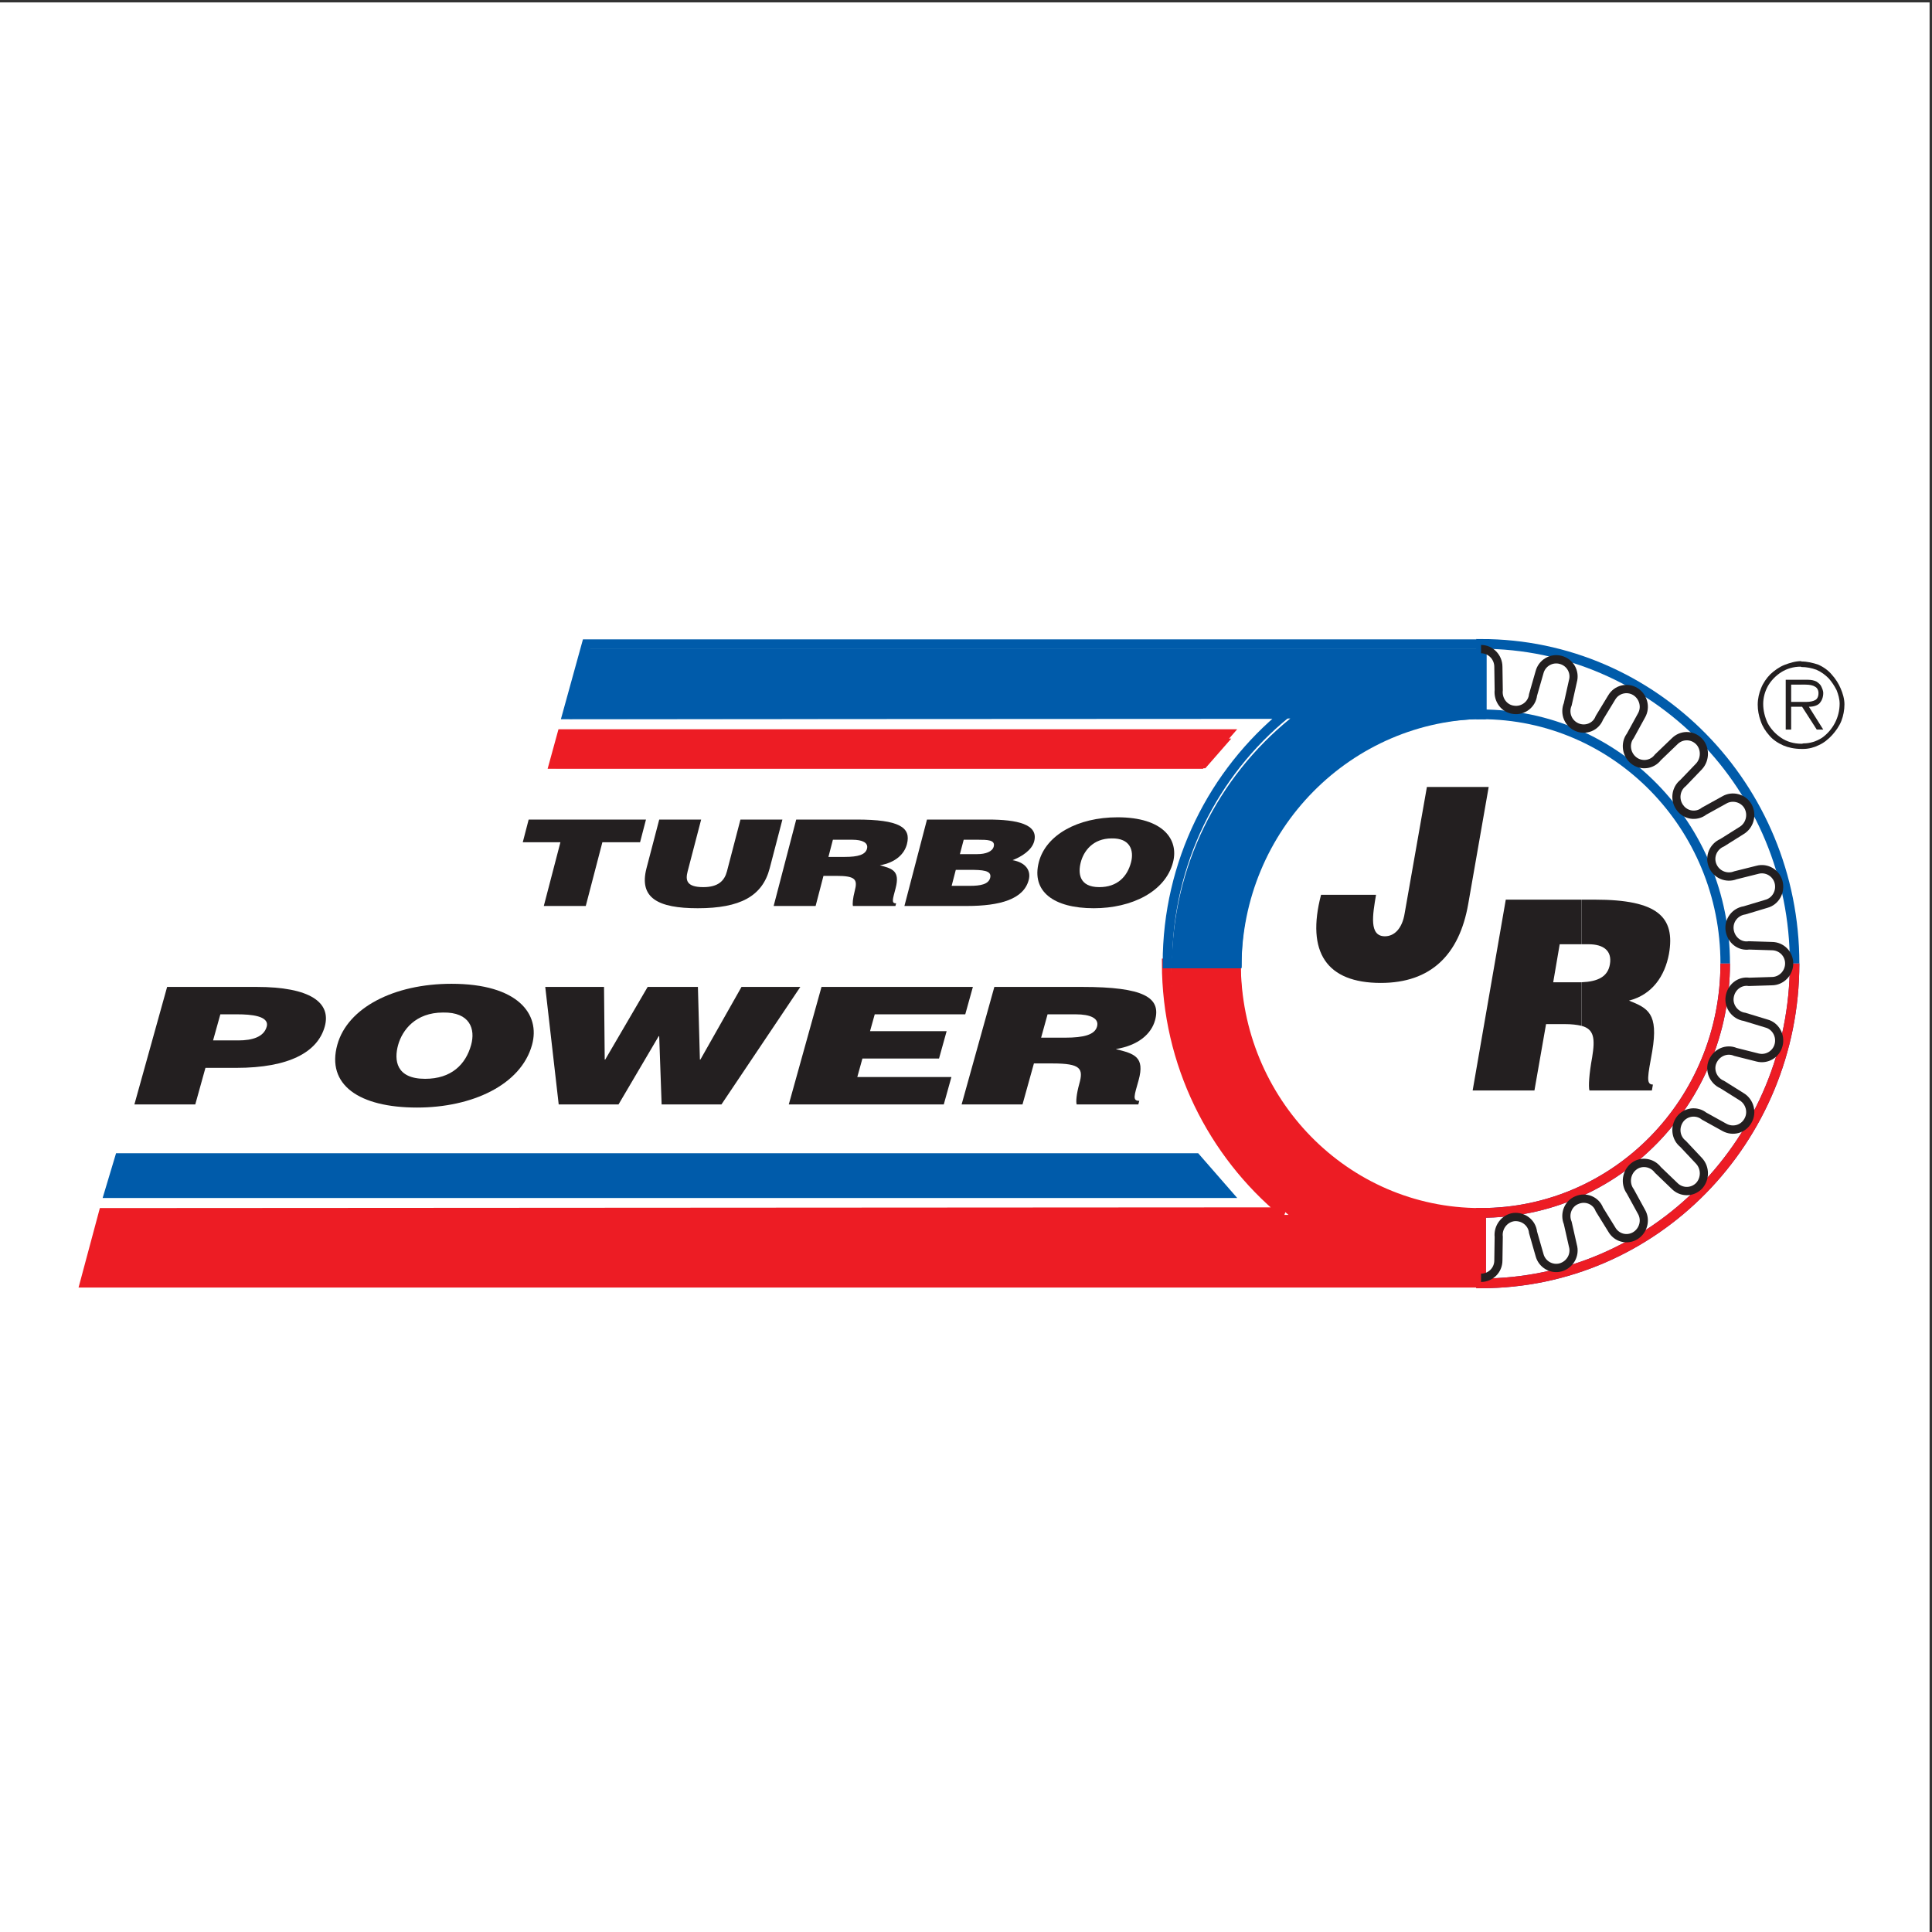 <?xml version="1.0" encoding="UTF-8"?>
<svg xmlns="http://www.w3.org/2000/svg" xmlns:xlink="http://www.w3.org/1999/xlink" width="193pt" height="193pt" viewBox="0 0 193 193" version="1.1">
<rect x="0" y="0" width="193" height="193" fill="#333333" stroke="none"/>
<g id="surface1">
<path style=" stroke:none;fill-rule:evenodd;fill:rgb(100%,100%,100%);fill-opacity:1;" d="M 0 0.242 L 192.758 0.242 L 192.758 193 L 0 193 L 0 0.242 "/>
<path style=" stroke:none;fill-rule:evenodd;fill:rgb(0%,35.699%,66.699%);fill-opacity:1;" d="M 119.934 115.977 L 123 119.465 L 10.938 119.465 L 11.992 115.977 L 119.934 115.977 "/>
<path style="fill:none;stroke-width:9.617;stroke-linecap:butt;stroke-linejoin:miter;stroke:rgb(0%,35.699%,66.699%);stroke-opacity:1;stroke-miterlimit:2.613;" d="M 1206.872 765.458 L 1237.728 730.791 L 110.062 730.791 L 120.675 765.458 Z M 1206.872 765.458 " transform="matrix(0.099,0,0,-0.101,0,193)"/>
<path style="fill:none;stroke-width:9.617;stroke-linecap:butt;stroke-linejoin:miter;stroke:rgb(17.999%,18.799%,57.3%);stroke-opacity:1;stroke-miterlimit:2.613;" d="M 1810.838 957.968 C 1810.838 783.276 1669.094 641.544 1494.449 641.544 L 1494.449 711.226 C 1630.69 711.226 1740.831 821.708 1740.831 957.968 " transform="matrix(0.099,0,0,-0.101,0,193)"/>
<path style="fill:none;stroke-width:9.617;stroke-linecap:butt;stroke-linejoin:miter;stroke:rgb(92.899%,10.999%,14.099%);stroke-opacity:1;stroke-miterlimit:2.613;" d="M 1810.838 957.968 C 1810.838 783.276 1669.094 641.544 1494.449 641.544 L 1494.449 711.226 C 1630.69 711.226 1740.831 821.708 1740.831 957.968 " transform="matrix(0.099,0,0,-0.101,0,193)"/>
<path style=" stroke:none;fill-rule:evenodd;fill:rgb(92.899%,10.999%,14.099%);fill-opacity:1;" d="M 116.988 96.605 C 116.988 106.586 121.625 115.531 128.719 121.363 L 10.379 121.434 L 8.504 128.375 L 148.434 128.375 L 148.434 121.434 C 134.891 121.434 123.945 110.316 123.945 96.605 L 116.988 96.605 "/>
<path style="fill:none;stroke-width:9.617;stroke-linecap:butt;stroke-linejoin:miter;stroke:rgb(92.899%,10.999%,14.099%);stroke-opacity:1;stroke-miterlimit:2.613;" d="M 1177.233 957.968 C 1177.233 858.782 1223.892 769.883 1295.275 711.925 L 104.441 711.226 L 85.573 642.242 L 1493.662 642.242 L 1493.662 711.226 C 1357.382 711.226 1247.241 821.708 1247.241 957.968 Z M 1177.233 957.968 " transform="matrix(0.099,0,0,-0.101,0,193)"/>
<path style=" stroke:none;fill-rule:evenodd;fill:rgb(92.899%,10.999%,14.099%);fill-opacity:1;" d="M 120.41 76.746 L 123 73.781 L 56.363 73.781 L 55.543 76.746 L 120.41 76.746 "/>
<path style="fill:none;stroke-width:9.617;stroke-linecap:butt;stroke-linejoin:miter;stroke:rgb(92.899%,10.999%,14.099%);stroke-opacity:1;stroke-miterlimit:2.613;" d="M 1211.667 1155.291 L 1237.728 1184.794 L 567.174 1184.794 L 558.92 1155.291 Z M 1211.667 1155.291 " transform="matrix(0.099,0,0,-0.101,0,193)"/>
<path style=" stroke:none;fill-rule:evenodd;fill:rgb(0%,35.699%,66.699%);fill-opacity:1;" d="M 117.066 96.605 C 117.066 86.555 121.707 77.613 128.902 71.773 L 56.875 71.812 L 58.816 64.836 L 148.512 64.836 L 148.512 71.812 C 134.973 71.812 124.023 82.93 124.023 96.605 L 117.066 96.605 "/>
<path style="fill:none;stroke-width:9.617;stroke-linecap:butt;stroke-linejoin:miter;stroke:rgb(0%,35.699%,66.699%);stroke-opacity:1;stroke-miterlimit:2.613;" d="M 1178.02 957.968 C 1178.02 1057.852 1224.717 1146.712 1297.123 1204.709 L 572.324 1204.36 L 591.86 1273.693 L 1494.449 1273.693 L 1494.449 1204.36 C 1358.207 1204.36 1248.027 1093.877 1248.027 957.968 Z M 1178.02 957.968 " transform="matrix(0.099,0,0,-0.101,0,193)"/>
<path style=" stroke:none;fill-rule:evenodd;fill:rgb(13.699%,12.199%,12.5%);fill-opacity:1;" d="M 137.461 89.387 C 137.121 91.391 136.746 93.531 138.348 93.531 C 139.305 93.531 140.086 92.738 140.324 91.219 L 142.543 78.613 L 148.715 78.613 L 146.668 90.32 C 145.781 95.363 142.953 98.191 137.938 98.191 C 132.516 98.191 130.469 95.121 131.969 89.387 L 137.461 89.387 "/>
<path style=" stroke:none;fill-rule:evenodd;fill:rgb(13.699%,12.199%,12.5%);fill-opacity:1;" d="M 157.992 98.125 L 157.992 102.477 C 159.254 102.82 159.355 103.754 159.051 105.617 C 158.742 107.312 158.672 108.52 158.777 108.934 L 165.016 108.934 L 165.121 108.344 C 164.402 108.344 164.605 107.52 165.051 105.031 C 165.699 101.199 164.605 100.715 162.73 99.957 C 165.051 99.367 166.312 97.504 166.723 95.293 C 167.371 91.598 165.598 89.871 159.32 89.871 L 157.992 89.871 L 157.992 94.328 L 158.707 94.328 C 160.141 94.328 161.062 94.949 160.824 96.328 C 160.617 97.57 159.629 98.055 157.992 98.125 "/>
<path style=" stroke:none;fill-rule:evenodd;fill:rgb(13.699%,12.199%,12.5%);fill-opacity:1;" d="M 157.992 94.328 L 157.992 89.871 L 150.422 89.871 L 147.113 108.934 L 153.285 108.934 L 154.445 102.305 L 156.32 102.305 C 157.004 102.305 157.547 102.371 157.992 102.477 L 157.992 98.125 C 157.855 98.125 157.719 98.125 157.582 98.125 L 155.16 98.125 L 155.809 94.328 L 157.992 94.328 "/>
<path style="fill:none;stroke-width:9.617;stroke-linecap:butt;stroke-linejoin:miter;stroke:rgb(0%,35.699%,66.699%);stroke-opacity:1;stroke-miterlimit:2.613;" d="M 1810.838 957.968 C 1810.838 1132.659 1669.094 1274.042 1494.449 1274.042 L 1494.449 1204.36 C 1630.69 1204.36 1740.831 1093.877 1740.831 957.968 " transform="matrix(0.099,0,0,-0.101,0,193)"/>
<path style="fill:none;stroke-width:8.226;stroke-linecap:butt;stroke-linejoin:miter;stroke:rgb(13.699%,12.199%,12.5%);stroke-opacity:1;stroke-miterlimit:2.613;" d="M 1494.449 1268.879 C 1504.04 1268.879 1511.941 1260.999 1511.941 1251.371 L 1512.294 1228.39 C 1511.233 1218.762 1517.758 1209.872 1527.389 1208.824 C 1536.98 1207.465 1545.903 1214.337 1546.925 1223.576 L 1553.45 1245.897 C 1555.887 1255.176 1565.478 1260.649 1574.715 1258.242 C 1584.346 1255.835 1589.849 1246.247 1587.097 1236.969 L 1581.948 1214.337 C 1578.174 1205.408 1582.302 1195.431 1591.225 1191.666 C 1600.148 1187.9 1610.446 1192.015 1613.866 1200.944 L 1626.209 1220.858 C 1631.044 1229.088 1641.657 1231.806 1649.911 1227.031 C 1658.127 1222.217 1661.232 1211.58 1656.397 1203.312 L 1645.077 1183.086 C 1639.259 1175.555 1640.989 1164.569 1648.536 1158.746 C 1656.083 1152.884 1667.05 1154.243 1672.907 1161.813 L 1689.691 1177.613 C 1696.57 1184.484 1707.537 1184.484 1714.416 1177.613 C 1720.941 1171.091 1720.941 1159.755 1714.416 1152.884 L 1698.299 1136.424 C 1690.752 1130.601 1689.377 1119.615 1695.194 1112.045 C 1701.012 1104.165 1712.018 1102.806 1719.565 1108.629 L 1739.809 1119.615 C 1748.024 1124.429 1759.03 1121.673 1763.826 1113.443 C 1768.621 1104.863 1765.555 1094.227 1757.301 1089.413 L 1737.765 1077.379 C 1728.842 1073.613 1724.361 1063.675 1728.134 1054.747 C 1731.947 1045.818 1742.206 1041.703 1751.129 1045.158 L 1773.456 1050.632 C 1782.694 1053.038 1792.324 1047.526 1794.722 1038.287 C 1797.12 1029.009 1791.656 1019.381 1782.379 1016.974 L 1760.406 1010.491 C 1750.776 1009.094 1743.936 1000.515 1745.312 990.926 C 1746.688 981.299 1755.257 974.427 1764.848 975.825 L 1787.843 975.126 C 1797.473 975.126 1805.374 967.595 1805.374 957.968 C 1805.374 948.379 1797.473 940.46 1787.843 940.46 L 1764.848 939.761 C 1755.257 941.158 1746.688 934.287 1745.312 924.66 C 1743.936 915.421 1750.776 906.492 1760.406 905.133 L 1782.379 898.573 C 1791.656 896.205 1797.12 886.577 1794.722 877.338 C 1792.324 868.06 1782.694 862.586 1773.456 864.954 L 1751.129 870.467 C 1742.206 874.232 1731.947 869.768 1728.134 860.839 C 1724.361 852.26 1728.842 841.973 1737.765 838.207 L 1757.301 826.212 C 1765.555 821.398 1768.621 810.761 1763.826 802.492 C 1759.03 793.913 1748.378 791.196 1739.809 795.971 L 1719.565 806.957 C 1712.018 812.819 1701.012 811.421 1695.194 803.89 C 1689.377 795.971 1690.752 785.334 1698.299 779.511 L 1714.416 762.702 C 1720.941 755.83 1720.941 744.844 1714.416 737.973 C 1707.537 731.141 1696.57 731.141 1689.691 737.973 L 1672.907 753.773 C 1667.05 761.343 1656.083 763.051 1648.536 757.189 C 1640.989 751.366 1639.259 740.38 1645.077 732.5 L 1656.397 712.235 C 1661.232 704.005 1658.127 693.369 1649.911 688.594 C 1641.657 683.78 1631.044 686.498 1626.209 695.077 L 1613.866 714.642 C 1610.446 723.571 1600.148 727.686 1591.225 723.92 C 1582.302 720.504 1578.174 710.178 1581.948 701.288 L 1587.097 678.966 C 1589.849 669.688 1584.346 660.1 1574.715 657.343 C 1565.478 654.937 1555.887 660.41 1553.45 669.688 L 1546.925 692.01 C 1545.903 701.599 1536.98 708.12 1527.389 707.111 C 1517.758 705.714 1511.233 696.785 1512.294 687.546 L 1511.941 664.215 C 1511.941 654.587 1504.04 647.056 1494.449 647.056 " transform="matrix(0.099,0,0,-0.101,0,193)"/>
<path style=" stroke:none;fill-rule:evenodd;fill:rgb(13.699%,12.199%,12.5%);fill-opacity:1;" d="M 179.953 74.297 L 179.953 74.816 C 179.988 74.816 180.055 74.816 180.125 74.816 C 180.672 74.816 181.219 74.676 181.691 74.438 C 182.172 74.23 182.648 73.848 183.023 73.434 C 183.398 73.02 183.738 72.535 183.945 72.02 C 184.148 71.5 184.254 70.914 184.254 70.359 C 184.254 69.809 184.082 69.254 183.875 68.773 C 183.672 68.289 183.363 67.805 182.988 67.391 C 182.648 66.977 182.172 66.633 181.625 66.391 C 181.113 66.219 180.535 66.078 179.953 66.078 L 179.953 66.633 C 180.465 66.633 180.977 66.734 181.453 66.906 C 181.934 67.113 182.344 67.426 182.684 67.77 C 182.988 68.113 183.262 68.531 183.469 68.945 C 183.637 69.359 183.773 69.844 183.773 70.293 C 183.773 70.98 183.602 71.641 183.297 72.227 C 182.988 72.812 182.547 73.328 182 73.711 C 181.453 74.055 180.84 74.262 180.16 74.262 C 180.125 74.262 180.055 74.297 179.988 74.297 C 179.953 74.297 179.953 74.297 179.953 74.297 "/>
<path style=" stroke:none;fill-rule:evenodd;fill:rgb(13.699%,12.199%,12.5%);fill-opacity:1;" d="M 179.953 70.117 L 179.953 70.602 L 180.023 70.602 L 181.488 72.883 L 182.137 72.883 L 180.703 70.602 C 181.184 70.602 181.594 70.465 181.797 70.223 C 182 69.98 182.137 69.637 182.137 69.223 C 182.137 69.016 182.035 68.773 181.934 68.566 C 181.863 68.391 181.66 68.219 181.453 68.082 C 181.25 67.98 180.945 67.906 180.602 67.906 L 179.953 67.906 L 179.953 68.391 L 180.363 68.391 C 180.773 68.391 181.113 68.461 181.316 68.598 C 181.523 68.703 181.66 68.945 181.66 69.223 L 181.66 69.254 C 181.66 69.602 181.523 69.844 181.316 69.945 C 181.113 70.051 180.809 70.117 180.465 70.117 L 179.953 70.117 "/>
<path style=" stroke:none;fill-rule:evenodd;fill:rgb(13.699%,12.199%,12.5%);fill-opacity:1;" d="M 179.953 66.633 L 179.953 66.078 C 179.922 66.078 179.922 66.043 179.922 66.043 C 179.375 66.043 178.793 66.219 178.25 66.426 C 177.738 66.633 177.262 66.977 176.852 67.355 C 176.477 67.734 176.137 68.219 175.93 68.738 C 175.727 69.223 175.59 69.809 175.59 70.395 C 175.59 70.949 175.691 71.5 175.895 72.055 C 176.066 72.57 176.375 73.055 176.746 73.469 C 177.09 73.883 177.602 74.23 178.148 74.469 C 178.625 74.676 179.273 74.816 179.953 74.816 L 179.953 74.297 C 179.203 74.297 178.488 74.09 177.941 73.711 C 177.363 73.328 176.887 72.812 176.578 72.227 C 176.305 71.641 176.137 70.98 176.137 70.324 C 176.137 69.703 176.305 69.082 176.609 68.531 C 176.922 67.98 177.398 67.496 177.941 67.148 C 178.488 66.805 179.137 66.598 179.887 66.598 C 179.887 66.598 179.922 66.633 179.953 66.633 "/>
<path style=" stroke:none;fill-rule:evenodd;fill:rgb(13.699%,12.199%,12.5%);fill-opacity:1;" d="M 179.953 68.391 L 179.953 67.906 L 178.387 67.906 L 178.387 72.883 L 178.93 72.883 L 178.93 70.602 L 179.953 70.602 L 179.953 70.117 L 178.93 70.117 L 178.93 68.391 L 179.953 68.391 "/>
<path style=" stroke:none;fill-rule:evenodd;fill:rgb(13.699%,12.199%,12.5%);fill-opacity:1;" d="M 52.812 81.871 L 64.531 81.871 L 63.941 84.137 L 60.176 84.137 L 58.516 90.504 L 54.324 90.504 L 55.984 84.137 L 52.223 84.137 L 52.812 81.871 "/>
<path style=" stroke:none;fill-rule:evenodd;fill:rgb(13.699%,12.199%,12.5%);fill-opacity:1;" d="M 65.855 81.871 L 70.043 81.871 L 68.695 87.039 C 68.473 87.891 68.531 88.621 70.254 88.621 C 71.762 88.621 72.375 87.977 72.621 87.039 L 73.969 81.871 L 78.16 81.871 L 76.887 86.75 C 76.164 89.52 73.949 90.73 69.703 90.73 C 65.742 90.73 63.809 89.715 64.582 86.738 L 65.855 81.871 "/>
<path style=" stroke:none;fill-rule:evenodd;fill:rgb(13.699%,12.199%,12.5%);fill-opacity:1;" d="M 82.262 87.496 L 81.477 90.504 L 77.285 90.504 L 79.539 81.871 L 85.574 81.871 C 89.84 81.871 91.039 82.652 90.598 84.328 C 90.34 85.324 89.465 86.164 87.898 86.441 C 89.16 86.777 89.922 86.992 89.469 88.73 C 89.176 89.855 89.02 90.242 89.52 90.242 L 89.449 90.504 L 85.207 90.504 C 85.148 90.312 85.188 89.762 85.387 88.992 C 85.68 87.867 85.492 87.496 83.539 87.496 Z M 82.758 85.602 L 84.41 85.602 C 85.703 85.602 86.453 85.387 86.609 84.785 C 86.77 84.176 86.133 83.887 85.156 83.887 L 83.203 83.887 L 82.758 85.602 "/>
<path style=" stroke:none;fill-rule:evenodd;fill:rgb(13.699%,12.199%,12.5%);fill-opacity:1;" d="M 90.348 90.504 L 92.602 81.871 L 98.711 81.871 C 101.59 81.871 103.762 82.328 103.312 84.043 C 103.082 84.93 102.059 85.578 101.152 85.926 C 102.477 86.164 103.012 86.969 102.766 87.902 C 102.262 89.832 99.902 90.504 96.582 90.504 Z M 95.48 86.895 L 95.066 88.492 L 96.895 88.492 C 97.926 88.492 98.742 88.348 98.914 87.699 C 99.109 86.941 98.148 86.895 96.812 86.895 Z M 96.27 83.887 L 95.891 85.324 L 97.633 85.324 C 98.469 85.324 99.137 85.074 99.27 84.57 C 99.445 83.898 98.629 83.887 97.742 83.887 L 96.27 83.887 "/>
<path style=" stroke:none;fill-rule:evenodd;fill:rgb(13.699%,12.199%,12.5%);fill-opacity:1;" d="M 117.18 86.141 C 116.414 89.078 113.051 90.73 109.27 90.73 C 105.254 90.73 103.012 89.055 103.777 86.117 C 104.484 83.406 107.66 81.645 111.641 81.645 C 116.203 81.645 117.773 83.863 117.18 86.141 Z M 107.965 86.141 C 107.676 87.242 107.812 88.621 109.816 88.621 C 111.629 88.621 112.613 87.566 112.988 86.141 C 113.293 84.965 112.91 83.719 111.055 83.754 C 109.152 83.754 108.246 85.051 107.965 86.141 "/>
<path style=" stroke:none;fill-rule:evenodd;fill:rgb(13.699%,12.199%,12.5%);fill-opacity:1;" d="M 13.426 110.328 L 16.695 98.59 L 25.637 98.59 C 30.969 98.59 33.113 100.137 32.441 102.551 C 31.738 105.078 28.922 106.676 23.59 106.676 L 20.523 106.676 L 19.508 110.328 Z M 23.812 103.934 C 25.23 103.934 26.359 103.578 26.641 102.566 C 26.945 101.473 25.027 101.328 23.738 101.328 L 22.012 101.328 L 21.285 103.934 L 23.812 103.934 "/>
<path style=" stroke:none;fill-rule:evenodd;fill:rgb(13.699%,12.199%,12.5%);fill-opacity:1;" d="M 53.145 104.391 C 52.031 108.387 47.152 110.641 41.664 110.641 C 35.844 110.641 32.586 108.355 33.699 104.359 C 34.723 100.676 39.336 98.277 45.105 98.277 C 51.727 98.277 54.008 101.297 53.145 104.391 Z M 39.77 104.391 C 39.352 105.895 39.551 107.77 42.465 107.77 C 45.094 107.77 46.523 106.332 47.062 104.391 C 47.508 102.797 46.949 101.098 44.258 101.148 C 41.5 101.148 40.184 102.91 39.77 104.391 "/>
<path style=" stroke:none;fill-rule:evenodd;fill:rgb(13.699%,12.199%,12.5%);fill-opacity:1;" d="M 69.918 105.844 L 69.969 105.844 L 74.074 98.59 L 79.949 98.59 L 72.07 110.328 L 66.094 110.328 L 65.852 103.512 L 65.801 103.512 L 61.789 110.328 L 55.812 110.328 L 54.469 98.59 L 60.34 98.59 L 60.41 105.844 L 60.461 105.844 L 64.699 98.59 L 69.719 98.59 L 69.918 105.844 "/>
<path style=" stroke:none;fill-rule:evenodd;fill:rgb(13.699%,12.199%,12.5%);fill-opacity:1;" d="M 78.797 110.328 L 82.066 98.59 L 97.188 98.59 L 96.426 101.328 L 87.383 101.328 L 86.914 103.008 L 94.566 103.008 L 93.805 105.746 L 86.152 105.746 L 85.641 107.59 L 95.043 107.59 L 94.281 110.328 L 78.797 110.328 "/>
<path style=" stroke:none;fill-rule:evenodd;fill:rgb(13.699%,12.199%,12.5%);fill-opacity:1;" d="M 103.285 106.234 L 102.145 110.328 L 96.062 110.328 L 99.332 98.59 L 108.094 98.59 C 114.277 98.59 116.016 99.648 115.383 101.93 C 115.004 103.285 113.734 104.426 111.465 104.801 C 113.297 105.258 114.398 105.551 113.742 107.914 C 113.312 109.449 113.094 109.969 113.812 109.969 L 113.715 110.328 L 107.555 110.328 C 107.473 110.066 107.527 109.316 107.816 108.273 C 108.246 106.742 107.973 106.234 105.141 106.234 Z M 104.004 103.66 L 106.398 103.66 C 108.277 103.66 109.363 103.367 109.59 102.551 C 109.824 101.719 108.902 101.328 107.484 101.328 L 104.648 101.328 L 104.004 103.66 "/>
</g>
</svg>
